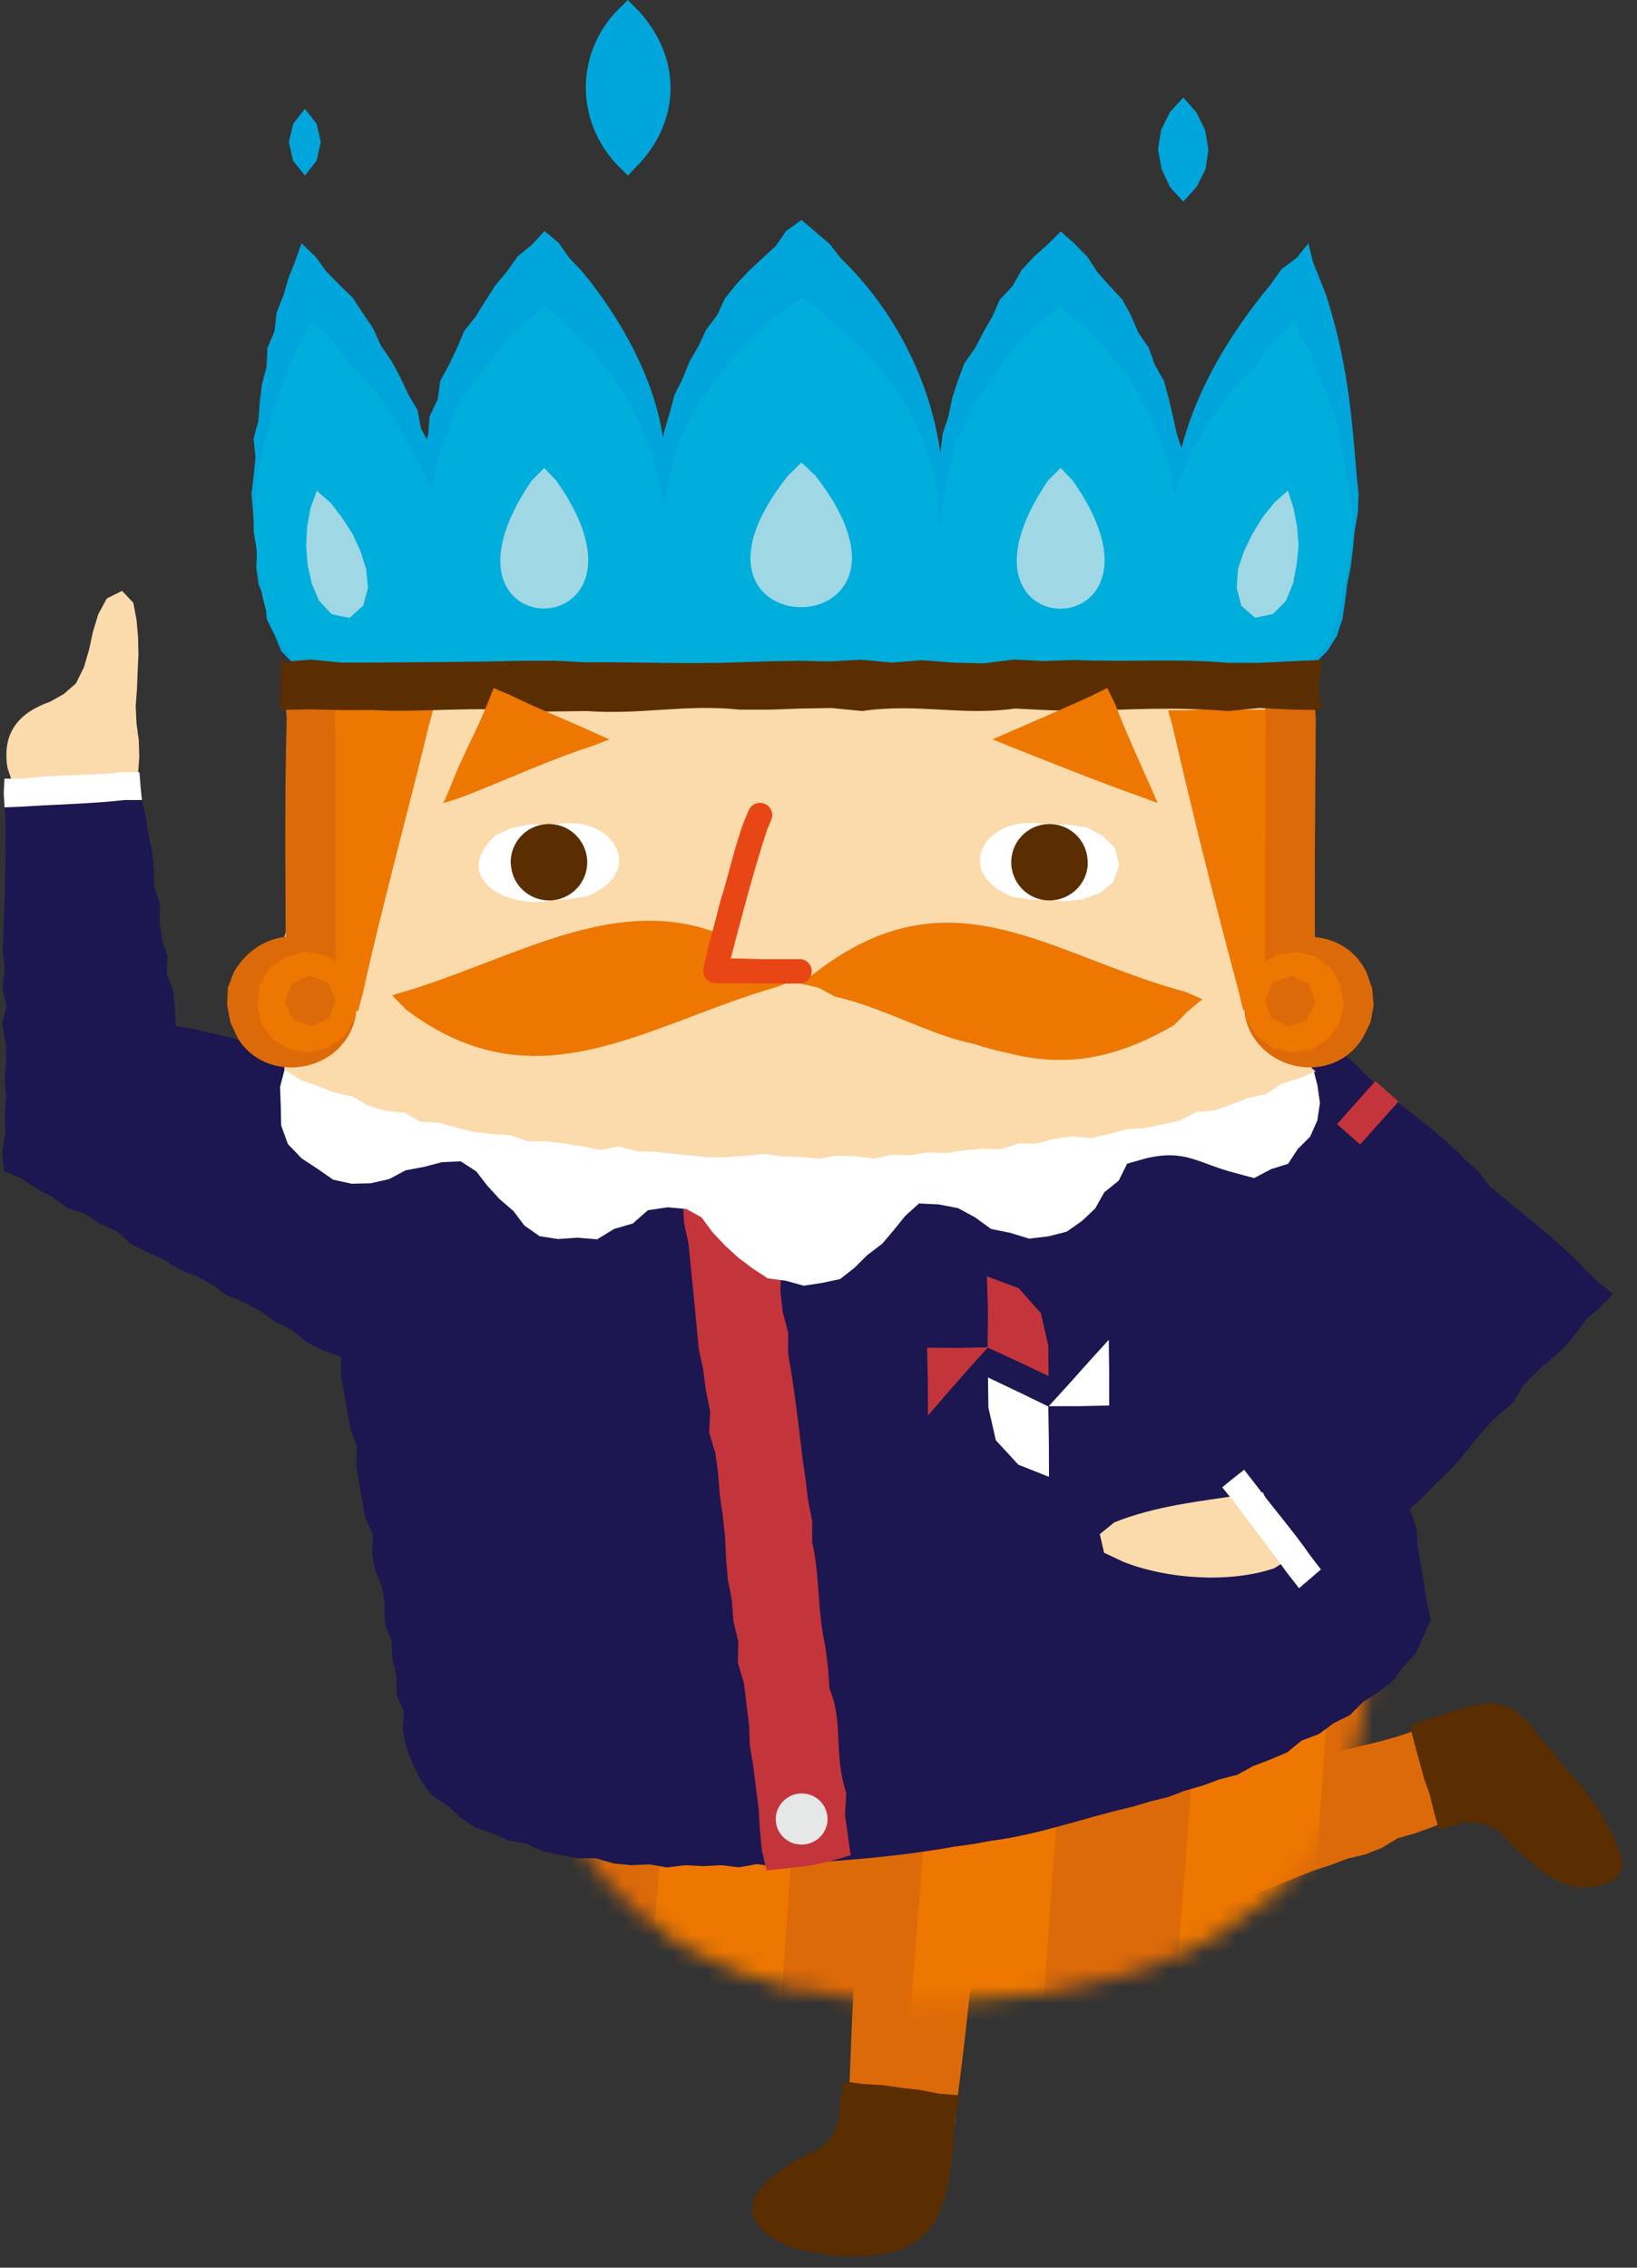 <svg width="96" height="133" viewBox="0 0 96 133" fill="none" xmlns="http://www.w3.org/2000/svg">
<rect x="0" y="0" width="96" height="133" fill="#333333" stroke="none"/>
<path fill-rule="evenodd" clip-rule="evenodd" d="M7.755 47.222L7.974 46.275L8.103 45.32L8.168 44.357L8.135 43.393L8.006 42.438L7.957 41.426L8.03 40.415L8.071 39.403L8.119 38.383L8.095 37.363L8.006 36.351L7.82 35.356L7.156 34.652L6.258 35.105L5.756 36.044L5.448 37.064L5.222 38.108L4.922 39.136L4.453 40.083L3.748 40.698L2.931 41.159C1.077 41.807 0.106 42.997 0.438 45.037L0.786 46.065L1.239 47.012L2.324 47.036L3.408 47.068L4.493 47.125L5.578 47.157L6.67 47.182L7.763 47.214" fill="#FBDAAC"/>
<path fill-rule="evenodd" clip-rule="evenodd" d="M56.005 124.595L54.969 124.563H53.901L52.856 124.296L51.78 124.417L50.728 124.166H49.651L49.789 123.122C49.983 117.335 50.299 111.159 50.736 105.371L50.825 104.384L51.82 104.36C53.569 104.53 55.325 104.643 57.098 104.732L58.166 104.829L58.069 105.881C57.324 111.774 56.895 117.683 56.078 123.559L56.013 124.587" fill="#DD6A08"/>
<path fill-rule="evenodd" clip-rule="evenodd" d="M49.481 122.07L49.295 123.13L49.214 124.199L48.874 125.194L48.146 125.987L47.223 126.4L46.349 126.902L45.531 127.493L44.746 128.124L44.196 128.974L44.115 129.978L44.69 130.804L45.539 131.427L46.519 131.848L47.563 132.074L48.615 132.261C54.581 132.803 55.568 130.407 55.949 125.21L56.046 124.053L56.264 122.887L55.099 122.798L53.982 122.58L52.857 122.45L51.731 122.288L50.59 122.224L49.489 122.07" fill="#5A2E00"/>
<path fill-rule="evenodd" clip-rule="evenodd" d="M84.926 101.057L85.314 102.036L85.695 103.04L86.1 104.036L86.569 105.007L86.836 105.978L85.978 106.488L84.958 106.779L83.971 107.168L82.975 107.524L81.955 107.816L81.041 108.374L80.061 108.763L79.025 109.005L78.038 109.386L77.026 109.71C74.719 110.624 72.453 111.596 70.13 112.462L69.158 112.899L68.106 113.255L67.79 112.211C67.329 110.511 66.957 108.819 66.39 107.144L66.091 106.116L67.159 105.865L68.179 105.484L69.272 105.379L70.267 104.918L71.336 104.732L72.396 104.521L73.424 104.181L74.492 103.971L75.52 103.639L76.556 103.331C78.499 102.571 80.927 102.279 82.813 101.551L83.874 101.3L84.918 101.065" fill="#DD6A08"/>
<path fill-rule="evenodd" clip-rule="evenodd" d="M84.392 107.33L85.833 106.869L86.95 106.942L87.945 107.387L88.706 108.253L89.564 109.03L90.454 109.767L91.442 110.358L92.543 110.722L93.684 110.641L94.752 110.236L95.149 109.435L94.963 108.528L94.599 107.662L94.121 106.796L93.619 105.938L93.028 105.145L92.405 104.376L91.733 103.647L91.142 102.846L90.309 101.923L89.548 100.928L88.706 100.24L87.702 99.883L86.634 99.997L85.582 100.223L84.618 100.555L83.647 100.863L82.692 101.219L82.943 102.239L83.226 103.251L83.501 104.271L83.85 105.266L84.1 106.302L84.392 107.33Z" fill="#5A2E00"/>
<mask id="mask0_8139_50403" style="mask-type:luminance" maskUnits="userSpaceOnUse" x="29" y="90" width="52" height="28">
<path d="M80.053 91.182L78.782 91.093L77.52 90.931C72.436 90.729 67.386 90.785 62.302 90.858L61.032 90.842L59.761 90.931C54.71 91.32 49.538 91.344 44.657 92.849L43.435 93.222L42.391 93.885L41.524 93.052C37.712 91.449 35.608 92.453 31.9 92.606L30.702 92.922L29.683 92.493L30.443 91.554L30.322 92.825L30.16 94.08L30.33 95.342C30.087 101.13 31.763 106.067 35.64 110.398L36.514 111.296L37.404 112.195L38.449 112.899L39.404 113.724L40.505 114.34L41.63 114.906L42.779 115.416L43.937 115.91L45.167 116.201L46.34 116.687L47.611 116.736L48.858 117.003L50.112 117.221L51.383 117.278L52.646 117.432H53.917L55.188 117.415L56.45 117.334L57.713 117.254C62.513 117.116 69.409 115.432 73.132 112.267L74.193 111.571L75.132 110.721C79.454 106.682 80.191 100.353 80.636 94.751L80.434 93.545L80.32 92.339L80.053 91.158" fill="white"/>
</mask>
<g mask="url(#mask0_8139_50403)">
<mask id="mask1_8139_50403" style="mask-type:luminance" maskUnits="userSpaceOnUse" x="-307" y="-526" width="556" height="787">
<path d="M248.673 -525.512H-306.537V260.126H248.673V-525.512Z" fill="white"/>
</mask>
<g mask="url(#mask1_8139_50403)">
<path fill-rule="evenodd" clip-rule="evenodd" d="M32.532 87.944L33.819 88.066L35.073 88.082L36.312 88.317C39.072 88.608 40.909 88.292 43.799 88.883L45.062 88.802L46.3 89.053C49.222 89.239 52.152 89.361 55.066 89.636L56.321 89.693L57.559 89.903L58.83 89.798C65.912 90.599 73.052 90.85 80.15 91.498H81.421L82.748 91.579L82.651 92.89L82.595 94.144L82.295 95.375L82.319 96.629L82.247 97.876L82.166 99.131L81.947 100.369L82.004 101.632L81.777 102.87L81.704 104.125V105.379L81.615 106.634L81.413 107.881C81.348 111.693 80.66 115.392 80.612 119.148L80.409 120.394V121.665L79.155 121.657L77.908 121.479H76.653C74.136 120.993 71.926 121.268 69.174 120.848H67.912L66.657 120.767C64.124 120.281 60.522 120.532 57.907 119.949L56.644 119.965L55.39 119.868L54.143 119.755L52.897 119.585C50.363 119.569 47.886 119.261 45.369 119.123L44.123 118.937L42.86 118.978C39.914 118.775 37.016 118.492 34.078 118.306L32.823 118.12L31.56 118.104L30.257 118.055L30.459 116.768L30.411 115.505C30.832 111.766 30.961 108.01 31.293 104.262L31.39 103.008L31.447 101.753C32.062 97.835 31.949 94.379 32.467 90.502L32.386 89.231L32.548 87.944" fill="#DD6A08"/>
<path fill-rule="evenodd" clip-rule="evenodd" d="M49.813 118.565L48.534 118.662L47.255 118.775L45.976 118.8L44.697 118.913L43.418 118.994L42.115 119.14L42.002 117.861C41.589 111.134 41.03 104.416 40.593 97.682L40.48 96.403L41.767 96.362L43.046 96.249L44.317 96.136L45.596 96.087L46.874 95.966L48.161 95.852L48.275 97.115C48.744 103.817 49.173 110.592 49.748 117.286L49.805 118.565" fill="#ED7700"/>
<path fill-rule="evenodd" clip-rule="evenodd" d="M63.233 90.3L64.504 90.429L65.783 90.502L67.062 90.583L68.349 90.632L69.627 90.753L70.882 90.898L70.801 92.121C70.145 101.308 69.409 110.47 68.761 119.641L68.656 120.92L67.353 120.847L66.082 120.718L64.803 120.645L63.524 120.515L62.237 120.459L60.95 120.337L61.031 119.075C61.857 109.896 62.367 100.725 63.176 91.554L63.233 90.3Z" fill="#DD6A08"/>
<path fill-rule="evenodd" clip-rule="evenodd" d="M78.734 87.637L79.972 87.718L81.251 87.815L82.53 87.888L83.809 88.017L85.088 88.147L86.383 88.179L86.262 89.434C85.671 98.612 84.772 107.775 84.238 116.962L84.125 118.249L82.83 118.063H81.543L80.272 117.966L78.993 117.861L77.714 117.707L76.451 117.61L76.516 116.379C77.196 107.217 77.941 98.03 78.572 88.859L78.734 87.645" fill="#DD6A08"/>
<path fill-rule="evenodd" clip-rule="evenodd" d="M55.576 89.733L56.839 89.766L58.109 89.903L59.38 90.041L60.659 90.138L61.938 90.259L63.233 90.3L63.152 91.562C62.472 100.733 61.655 109.92 61.096 119.091L60.934 120.321L59.672 120.265L58.401 120.087H57.122L55.851 119.892L54.564 119.836L53.301 119.739L53.358 118.508C54.014 109.329 54.88 100.175 55.422 90.988L55.576 89.749" fill="#ED7700"/>
<path fill-rule="evenodd" clip-rule="evenodd" d="M29.933 117.351L28.679 117.221L27.4 117.14L26.129 117.011L24.858 116.841L23.571 116.768L22.276 116.614L22.438 115.344C23.11 108.633 23.766 101.923 24.478 95.221L24.616 93.967L25.878 94.088L27.149 94.234L28.42 94.355L29.699 94.468L30.97 94.63L32.281 94.727L32.143 96.014C31.342 102.7 30.824 109.451 30.039 116.121L29.925 117.367" fill="#DD6A08"/>
<path fill-rule="evenodd" clip-rule="evenodd" d="M70.922 90.907L72.177 90.956L73.448 91.109L74.727 91.207L76.014 91.231L77.285 91.409L78.604 91.425L78.523 92.712C77.617 101.867 77.155 111.062 76.37 120.225L76.321 121.52L75.01 121.35L73.731 121.325L72.46 121.163L71.181 121.05L69.903 120.961L68.608 120.904L68.664 119.642C69.498 110.511 70.089 101.268 70.769 92.121L70.914 90.899" fill="#ED7700"/>
<path fill-rule="evenodd" clip-rule="evenodd" d="M47.886 89.126L50.444 89.361L51.723 89.385L52.994 89.547L54.273 89.668L55.535 89.733L55.471 90.963C54.726 100.126 54.151 109.329 53.318 118.484L53.253 119.722L51.998 119.649L50.727 119.52L49.448 119.496L48.178 119.318H46.891L45.62 119.172L45.652 117.925C46.446 108.811 47.125 99.551 47.765 90.405L47.886 89.142" fill="#DD6A08"/>
<path fill-rule="evenodd" clip-rule="evenodd" d="M40.238 88.559L41.517 88.592L42.787 88.794H44.066L45.337 88.988L46.616 89.069L47.862 89.166V90.389C47.061 99.519 46.422 108.738 45.766 117.909L45.661 119.204L44.349 119.099L43.079 118.953L41.808 118.824L40.521 118.8L39.25 118.638L37.923 118.621L38.068 117.334C38.789 108.156 39.396 98.985 40.197 89.814L40.246 88.559" fill="#ED7700"/>
</g>
</g>
<path fill-rule="evenodd" clip-rule="evenodd" d="M94.615 75.892L93.733 75.204L92.972 74.459C91.264 72.638 89.24 71.173 87.354 69.578L86.707 68.712L85.913 68C83.93 65.895 81.421 64.527 79.478 62.399L78.653 61.711L77.884 60.982L77.827 61.298L77.795 60.164L77.536 59.015L76.411 59.201L75.342 59.258L74.266 59.161C70.316 59.638 67.475 59.663 63.581 59.816L62.521 60.035L61.453 60.084C57.932 60.302 54.305 60.367 50.776 60.618L49.7 60.666L48.639 60.836L47.563 60.739L46.502 60.974C42.933 61.136 39.371 61.306 35.802 61.573L34.733 61.686L33.649 61.565H32.572L31.52 61.848L30.435 61.702L29.375 61.937L28.306 62.075L27.222 61.913L26.162 62.188L25.085 62.212L24 62.107L22.924 62.164L21.863 62.439L20.779 62.366L19.702 62.488L18.634 62.439L18.391 61.994C16.052 61.468 13.721 60.917 11.365 60.351L10.305 60.181L10.248 59.12L10.159 58.1L9.771 57.121L9.827 56.077L9.495 55.089L9.358 54.069L9.382 53.025L9.042 52.038L9.026 51.002L8.929 49.974L8.702 48.962L8.557 47.942L8.322 46.93L7.326 46.769C5.311 46.226 2.64 46.736 1.288 46.145L0.252 46.161L0.284 47.246L0.325 48.315C0.325 50.816 0.276 53.309 0.155 55.794L0.284 56.862L0.138 57.931L0.381 58.999L0.13 60.067L0.325 61.136L0.373 62.204L0.268 63.273L0.357 64.349L0.268 65.418L0.308 66.494L0.13 67.571L0.227 68.663L1.231 69.101L2.122 69.708L3.069 70.201L3.935 70.849L4.979 71.181L5.869 71.78L6.857 72.209L7.666 72.945L8.613 73.431L9.593 73.868L10.491 74.451L11.503 74.831L12.442 75.341L13.316 75.973L14.32 76.377L15.259 76.895L16.133 77.519L17.104 77.988L17.946 78.684L18.901 79.186L19.986 79.575V80.7L20.188 81.736L20.366 82.772L20.552 83.808L20.925 84.812L20.9 85.888L21.054 86.932L21.24 87.968L21.418 89.013L21.872 90L21.823 91.077L22.001 92.113L22.414 93.108L22.56 94.152V95.221L22.964 96.225L23.013 97.285L23.248 98.321V99.389L23.693 100.385L23.62 101.47L23.838 102.506L24.227 103.509L24.688 104.424L25.304 105.29L26.202 105.873L26.987 106.577L27.861 107.176L28.865 107.516L29.828 107.945L30.872 108.131L31.836 108.576L32.864 108.787L33.892 108.989H34.952L35.972 109.289L37.016 109.394L38.076 109.345L39.12 109.523L40.181 109.394L41.233 109.451L42.285 109.394L43.346 109.515L44.39 109.329L45.45 109.467L46.502 109.353L47.538 109.127L48.599 109.167C51.076 108.997 53.561 108.738 56.005 108.301L57.066 108.155L58.118 107.961C60.959 107.605 63.646 106.585 66.431 105.962L67.45 105.654L68.487 105.403L69.482 105.023L70.51 104.732L71.514 104.359L72.558 104.092L73.497 103.574L74.501 103.194L75.488 102.773L76.33 102.085L77.342 101.704L78.208 101.065L79.171 100.587L79.932 99.818L80.838 99.252L81.68 98.588L82.32 97.73L83.04 96.945L83.469 95.974L83.906 95.002L83.663 93.934L83.51 92.849L83.315 91.773L83.137 90.696L83.064 89.595L82.66 88.519L83.477 87.766L84.23 86.989C85.97 85.459 86.44 84.302 87.864 82.999L88.706 82.302L89.273 81.347C90.989 79.405 91.304 79.842 92.996 77.405L93.83 76.693L94.623 75.867" fill="#1C1651"/>
<path fill-rule="evenodd" clip-rule="evenodd" d="M49.918 108.803L48.744 109.143L47.482 109.418L46.195 109.572L44.956 109.694L44.681 108.544L44.56 107.314L44.487 106.075L44.333 104.845L44.179 103.623L43.977 102.409L43.928 101.17L43.775 99.948L43.629 98.726L43.273 97.528L43.297 96.273L43.006 95.067L42.917 93.837L42.682 92.623L42.577 91.384L42.52 90.146L42.39 88.916L42.212 87.693L42.115 86.455L41.953 85.233L41.589 84.027L41.646 82.772L41.395 81.558L41.241 80.328L40.974 79.113C40.788 77.033 40.585 75.018 40.375 72.945L40.116 71.723L40.043 70.477L39.784 69.182L41.16 69.125L42.423 68.842L43.71 68.688L44.956 68.372L45.159 69.57L45.175 70.809L45.515 72.015L45.482 73.269L45.822 74.467L45.766 75.722L45.903 76.944L46.219 78.15V79.397C46.583 81.428 46.826 83.484 47.061 85.524L47.239 86.746L47.385 87.977L47.627 89.191V90.437C48.089 92.436 47.911 94.371 48.404 96.581L48.558 97.803L48.647 99.041C49.481 101.041 48.866 102.781 49.627 105.169L49.554 106.432L49.724 107.662L49.886 108.819" fill="#C4343B"/>
<path fill-rule="evenodd" clip-rule="evenodd" d="M48.51 106.423C48.656 107.241 48.097 108.018 47.272 108.164C46.446 108.309 45.661 107.767 45.515 106.949C45.369 106.132 45.928 105.355 46.754 105.209C47.579 105.064 48.364 105.606 48.502 106.423" fill="#E6E7E7"/>
<path fill-rule="evenodd" clip-rule="evenodd" d="M16.707 62.658L16.424 63.75L16.465 64.876L16.489 66.017L16.886 67.102L17.687 67.935L18.618 68.55L19.541 69.19L20.617 69.424L21.726 69.4L22.811 69.157L23.79 68.639L24.866 68.437L25.911 68.162L27.02 68.113L27.934 68.704L28.582 69.546L29.302 70.331L30.112 71.027L30.751 71.877L31.641 72.5L32.718 72.67L33.851 72.589L35.017 72.686L36.012 72.079L37.113 71.756L37.995 70.979L39.145 70.809L40.254 70.906L41.144 71.4L41.767 72.249L42.504 73.034L43.297 73.763L44.139 74.394L45.029 74.977L46.082 75.115L47.134 75.406L48.202 75.244L49.263 75.018L50.121 74.346L50.865 73.609L51.739 72.945L52.436 72.12L53.091 71.311L53.893 70.582L55.05 70.639L56.183 70.857L57.187 71.4L58.118 72.079L59.243 72.306L60.352 72.646L61.501 72.508L62.562 72.233L63.452 71.61L64.229 70.873L64.755 69.934L65.605 69.246L66.099 68.251L67.151 67.951C69.523 67.369 70.227 68.227 72.453 68.801L73.546 69.093L74.549 68.567L75.537 68.259L76.103 67.393L76.832 66.664L77.253 65.717L77.406 64.689L77.261 63.661L77.018 62.698" fill="white"/>
<path fill-rule="evenodd" clip-rule="evenodd" d="M74.064 87.523L72.971 87.653C70.405 88.05 67.774 88.309 65.346 89.288L64.496 89.976L64.747 91.069L65.864 91.595C68.446 92.623 72.121 92.866 74.736 91.975L75.723 91.344L75.326 90.381L74.905 89.426L74.493 88.471L74.064 87.523Z" fill="#FBDAAC"/>
<path d="M76.176 93.141L75.512 92.291C74.476 90.858 73.4 89.466 72.339 88.05L71.675 87.232L72.315 86.706L72.963 86.204L73.602 87.022C74.638 88.422 75.852 89.806 76.832 91.223L77.463 92.048L76.192 93.141" fill="white"/>
<path d="M61.493 80.708L61.477 78.927L61.04 77.017L59.737 75.552L57.875 74.856L57.94 76.944L57.915 79.032L59.704 79.858L61.493 80.708Z" fill="#C4343B"/>
<path d="M57.948 79.016L56.159 79.057L54.37 79.04L54.41 81.04L54.419 83.023L55.576 81.679L56.75 80.344L57.948 79.016Z" fill="#C4343B"/>
<path d="M57.94 80.789L57.964 82.562L58.401 84.472L59.72 85.905L61.517 86.617L61.509 84.545L61.477 82.489L59.728 81.639L57.94 80.789Z" fill="white"/>
<path d="M61.501 82.473H63.274L65.046 82.432V80.506L65.022 78.579L63.848 79.874L62.683 81.178L61.501 82.473Z" fill="white"/>
<path d="M79.762 67.126L82.012 64.609L80.66 63.403L78.41 65.928L79.762 67.126Z" fill="#C4343B"/>
<path fill-rule="evenodd" clip-rule="evenodd" d="M17.112 41.143L17.185 42.284L17.298 43.353L17.08 44.413L17.209 45.482L17.153 46.55L16.91 47.61L17.015 48.687L16.772 49.747L16.805 50.816L16.886 51.892L16.959 52.961L16.942 54.029L16.635 55.098L16.619 56.174H16.748L16.651 57.267L16.724 58.352V59.436L16.878 60.521L16.635 61.605L16.675 62.706L17.598 63.33L18.618 63.686L19.605 64.082L20.658 64.301L21.596 64.843L22.616 65.151L23.693 65.256L24.656 65.79L25.741 65.847L26.777 66.13L27.813 66.397L28.881 66.51L29.95 66.583L30.978 66.94H32.054L33.107 67.069L34.159 67.239L35.211 67.441L36.304 67.239L37.348 67.53L38.416 67.547L39.477 67.668L40.537 67.773L41.605 67.879L42.682 67.862L43.751 67.789L44.827 67.676L45.895 67.83L46.972 67.854L48.041 67.951L49.109 67.773L50.177 67.814L51.254 67.959L52.314 67.717L53.383 67.757L54.443 67.579L55.511 67.62L56.572 67.458L57.632 67.377L58.701 67.401L59.737 67.061L60.805 67.077L61.841 66.786L62.894 66.64L63.986 66.753L65.022 66.519L66.05 66.235L67.119 66.162L68.163 65.952L69.199 65.717L70.162 65.216L71.231 65.126L72.226 64.762L73.222 64.39L74.266 64.163L75.156 63.556L76.176 63.249L77.164 62.828L76.929 62.69L76.994 61.597L77.261 60.505C77.034 57.987 77.058 55.47 76.856 52.945L76.969 51.868L76.702 50.824C76.929 48.307 76.136 45.652 76.419 43.361L76.379 42.292L76.16 41.216L75.075 41.313L74.007 41.2L72.939 41.354L71.87 41.184L70.802 41.41L69.733 41.321L68.665 41.378L67.596 41.232L66.528 41.062L65.459 41.418L64.391 41.159L63.322 41.07L62.254 41.151L61.186 41.362L60.117 41.297L59.049 41.111L57.98 41.313L56.912 41.087L55.843 41.208L54.775 41.103L53.706 41.305L52.638 41.192L51.57 41.07L50.501 41.167L49.433 41.386L48.356 41.224L47.288 41.143L46.219 41.216L45.151 41.127L44.082 41.224L43.014 41.321H41.937L40.861 41.224L39.792 41.151L38.724 41.038L37.656 41.273L36.579 41.135L35.502 41.216L34.434 41.37L33.358 41.03H32.281L31.204 41.354H30.136L29.067 41.103L27.991 41.337L26.922 41.135L25.846 41.095L24.77 41.054L23.693 41.127L22.616 41.192L21.54 41.264L20.463 41.151L19.387 41.289H18.302L17.153 41.127" fill="#FBDAAC"/>
<path d="M23.008 58.368L24.068 58.052C31.531 55.737 38.371 50.921 45.64 56.83L46.579 57.502L45.559 57.882C37.845 60.1 31.45 64.989 23.809 59.21L23 58.376" fill="#ED7700"/>
<path d="M70.51 58.595L69.498 58.166C61.517 56.021 55.811 50.913 47.862 57.008L46.972 57.688L48.024 57.939L48.971 58.457C51.731 59.048 54.492 60.699 57.09 61.217L58.15 61.541L59.235 61.792C62.829 62.674 65.702 61.938 68.843 60.133L69.636 59.331L70.51 58.603" fill="#ED7700"/>
<path fill-rule="evenodd" clip-rule="evenodd" d="M62.691 48.379L61.663 48.306L60.635 48.274C57.494 48.104 56.021 51.269 59.372 52.596L60.408 52.758L61.436 52.775L62.456 52.864L63.5 52.742L64.48 52.386L65.289 51.73L65.629 50.751L65.386 49.747L64.65 49.011L63.727 48.525L62.691 48.379Z" fill="white"/>
<path fill-rule="evenodd" clip-rule="evenodd" d="M63.792 50.678C63.735 51.917 62.683 52.864 61.436 52.807C60.198 52.75 59.243 51.698 59.307 50.46C59.364 49.229 60.416 48.266 61.655 48.331C62.893 48.396 63.84 49.44 63.784 50.678" fill="#5A2E00"/>
<path fill-rule="evenodd" clip-rule="evenodd" d="M31.059 48.355H32.087L33.115 48.282C36.231 48.08 37.809 51.293 34.369 52.58L33.341 52.734L32.313 52.799C29.82 53.349 26.348 51.512 29.068 48.986L30.023 48.557L31.051 48.355" fill="white"/>
<path fill-rule="evenodd" clip-rule="evenodd" d="M29.958 50.678C30.014 51.917 31.067 52.864 32.305 52.807C33.544 52.75 34.499 51.698 34.434 50.46C34.369 49.229 33.317 48.266 32.078 48.331C30.84 48.396 29.893 49.44 29.95 50.678" fill="#5A2E00"/>
<path fill-rule="evenodd" clip-rule="evenodd" d="M46.891 56.976H46.187C45.013 56.984 43.831 56.935 42.666 56.943H41.961L42.099 56.28C42.779 53.698 43.475 50.954 44.317 48.42L44.576 47.797" fill="#FBDAAC"/>
<path d="M46.883 56.255H46.179H45.483H44.778C44.066 56.255 43.362 56.191 42.65 56.223H41.953V56.935L42.658 57.081L42.795 56.434C43.467 53.876 44.163 51.18 44.981 48.679L45.232 48.08C45.385 47.716 45.215 47.295 44.843 47.141C44.479 46.988 44.058 47.166 43.904 47.53L43.645 48.153C43.062 49.683 42.747 51.286 42.253 52.824L42.083 53.479L41.913 54.135L41.743 54.782L41.565 55.43V55.454L41.403 56.118V56.134L41.257 56.798C41.217 57.008 41.265 57.227 41.403 57.397C41.541 57.567 41.743 57.664 41.953 57.664H42.658H42.666H43.362L44.058 57.68H44.778H45.474V57.688H46.179H46.187H46.891C47.288 57.68 47.603 57.356 47.603 56.96C47.603 56.563 47.279 56.247 46.883 56.247" fill="#E84715"/>
<path d="M17.323 41.629V41.637L19.111 41.629H17.323Z" fill="#DD6A08"/>
<path fill-rule="evenodd" clip-rule="evenodd" d="M13.324 58.967L13.51 59.946L13.923 60.853C15.598 63.686 20.196 62.957 20.86 59.59L20.933 58.595L20.803 57.599C19.573 54.321 15.493 53.965 13.712 57.016L13.356 57.955L13.324 58.959" fill="#DD6A08"/>
<path d="M17.371 41.677V42.673C17.331 47.513 17.315 52.443 17.355 57.267L17.299 58.327L17.898 58.926L18.448 59.525L19.694 59.347L21.006 59.29L21.289 58.214C22.422 53.026 23.879 47.837 25.126 42.649L25.401 41.621L24.405 41.556C22.592 41.775 20.261 41.499 18.343 41.669H17.371" fill="#ED7700"/>
<path fill-rule="evenodd" clip-rule="evenodd" d="M19.637 58.902L18.707 58.967L17.727 58.999L16.707 58.983L16.764 57.898C16.756 52.71 16.667 47.295 16.813 42.131L16.74 41.062L17.727 41.119L18.707 41.03L19.686 41.07L19.654 42.123C19.727 47.376 19.629 52.605 19.71 57.89L19.646 58.91" fill="#DD6A08"/>
<path fill-rule="evenodd" clip-rule="evenodd" d="M15.08 58.918L15.331 60.043L16.011 60.982L17.015 61.557L18.148 61.735L19.257 61.428L20.204 60.772L20.811 59.784L20.973 58.635L20.674 57.518L20.002 56.579L18.998 56.004L17.865 55.81L16.756 56.126L15.809 56.789L15.218 57.777L15.08 58.918Z" fill="#ED7700"/>
<path fill-rule="evenodd" clip-rule="evenodd" d="M16.707 58.789L17.193 59.825L18.27 60.197L19.297 59.711L19.678 58.643L19.2 57.607L18.124 57.218L17.096 57.712L16.707 58.789Z" fill="#DD6A08"/>
<path d="M76.54 41.629V41.637L74.759 41.629H76.54Z" fill="#DD6A08"/>
<path fill-rule="evenodd" clip-rule="evenodd" d="M80.555 58.967L80.377 59.946L79.94 60.837C78.159 63.791 73.659 62.812 73.011 59.582L72.914 58.587L73.076 57.599C74.185 54.361 78.677 54.005 80.134 57.024L80.466 57.963L80.555 58.959" fill="#DD6A08"/>
<path d="M76.516 41.661L76.597 42.681C76.483 47.497 76.629 52.459 76.483 57.275L76.605 58.344L75.949 58.91L75.431 59.598L74.16 59.396L72.898 59.242L72.655 58.206C71.271 53.034 69.968 47.853 68.778 42.649L68.502 41.661H69.458C71.465 41.532 73.497 41.702 75.52 41.572L76.508 41.669" fill="#ED7700"/>
<path fill-rule="evenodd" clip-rule="evenodd" d="M74.128 58.983L75.156 58.959H76.135L77.115 58.934L77.147 57.882C77.058 52.637 77.131 47.36 77.163 42.115L77.083 41.087L76.144 41.111L75.164 41.087L74.177 41.046L74.233 42.106C74.209 47.36 74.153 52.621 74.209 57.874L74.136 58.983" fill="#DD6A08"/>
<path fill-rule="evenodd" clip-rule="evenodd" d="M78.807 58.926L78.54 60.051L77.844 60.974L76.856 61.573L75.707 61.719L74.59 61.444L73.675 60.756L73.092 59.768L72.906 58.635L73.189 57.518L73.877 56.603L74.865 56.004L75.998 55.834L77.123 56.085L78.046 56.797L78.613 57.793L78.807 58.926Z" fill="#ED7700"/>
<path fill-rule="evenodd" clip-rule="evenodd" d="M77.147 58.789L76.654 59.809L75.585 60.205L74.557 59.712L74.185 58.643L74.671 57.615L75.739 57.235L76.775 57.712L77.147 58.789Z" fill="#DD6A08"/>
<path d="M31.916 13.566L31.196 14.351L30.354 15.039L29.731 15.921L29.043 16.747L28.46 17.654L27.893 18.568L27.222 19.418L26.801 20.414L26.339 21.385L25.821 22.34L25.668 23.425L25.198 24.412L25.109 25.497L24.769 26.533L24.721 27.61L24.696 28.686V29.763L24.785 30.823L24.939 31.875L25.142 32.944L25.66 33.899L26.307 34.765L27.1 35.493L27.942 36.149L28.776 36.853L29.812 37.177L30.856 37.412L31.924 37.444L32.985 37.347L34.069 37.274L35.081 36.869L35.915 36.157L36.862 35.615L37.599 34.805L38.197 33.891L38.659 32.911L38.934 31.867L39.047 30.799L39.282 29.738L39.315 28.654L39.015 27.593L38.975 26.517C38.675 22.696 36.522 18.803 34.118 15.897L33.373 15.12L32.75 14.23L31.924 13.55" fill="#00A6DB"/>
<path d="M62.205 13.574L62.999 14.278L63.759 15.047L64.35 15.954L65.063 16.763L65.807 17.556L66.325 18.503L66.746 19.499L67.361 20.389L67.726 21.401L68.26 22.348L68.543 23.392L68.786 24.436L69.021 25.481L69.369 26.517V27.601C70.194 31.398 68.155 35.979 64.358 37.306L63.282 37.484L62.205 37.638L61.121 37.501L60.077 37.225C57.09 36.521 53.876 31.689 55.018 28.67L55.115 27.601L55.155 26.525L55.277 25.456L55.617 24.428L55.835 23.368L56.167 22.34L56.539 21.328L57.171 20.438L57.664 19.491L58.199 18.56L58.636 17.564L59.38 16.779L59.915 15.832L60.651 15.039L61.461 14.319L62.213 13.566" fill="#00A6DB"/>
<path d="M76.718 14.23L76.993 15.347L77.39 16.342L77.779 17.338C78.977 21.11 79.244 23.991 79.559 27.885L79.673 28.961L79.632 30.038L79.446 31.106L79.341 32.175L79.211 33.243L79.009 34.255L78.879 35.283L78.726 36.303L78.402 37.29L77.852 38.164L77.147 38.877L76.257 39.338L75.221 39.419L74.193 38.966L73.246 38.399L72.25 37.897L71.425 37.153L70.542 36.465L69.984 35.477L69.385 34.554L68.883 33.583L68.389 32.579L68.333 31.471L68.276 30.362L68.567 29.309L68.6 28.209L69.029 27.197L69.32 26.153C70.259 22.632 72.21 19.475 74.517 16.682L75.148 15.792L76.03 15.136L76.759 14.238" fill="#00A6DB"/>
<path d="M17.679 14.27L17.315 15.314L16.918 16.31L16.618 17.338L16.222 18.342L16.1 19.418L15.68 20.422L15.631 21.506L15.364 22.543L15.234 23.611L15.153 24.68L14.87 25.732L14.983 26.816L14.878 27.885L14.749 28.961L14.838 30.038L14.911 31.114L15.089 32.175L15.024 33.267L15.17 34.287L15.574 35.267L15.639 36.311L16.1 37.242L16.497 38.189L17.209 38.934L18.14 39.354L19.16 39.298L20.139 39.039L21.046 38.577L21.896 38.027L22.633 37.323L23.458 36.716L24.098 35.922L24.688 35.105L25.255 34.263L25.838 33.405L26 32.385L26.242 31.39L26.113 30.362L25.927 29.293L25.846 28.201L25.579 27.14L25.215 26.112L24.688 25.141L24.486 24.056L23.928 23.109L23.474 22.13L22.956 21.167L22.341 20.276L21.888 19.273L21.281 18.374L20.682 17.459L19.897 16.698L19.136 15.921L18.488 15.039L17.679 14.27Z" fill="#00A6DB"/>
<path d="M46.996 12.91L46.114 13.533L45.491 14.432L44.705 15.152L43.92 15.881L43.184 16.666L42.512 17.5L42.059 18.487L41.411 19.337L40.958 20.308L40.423 21.231L40.027 22.219L39.549 23.182L39.274 24.218L38.967 25.246L38.732 26.298L38.708 27.375C37.761 31.689 40.448 36.367 44.875 37.282L45.944 37.428L47.02 37.476H48.105L49.141 37.177C53.447 36.165 55.754 32.676 55.519 28.443L55.268 27.391L55.115 26.339C54.483 22.162 52.371 18.099 49.319 15.16L48.655 14.31L47.838 13.614L47.02 12.918" fill="#00A6DB"/>
<path d="M75.278 31.033H18.585V39.403H75.278V31.033Z" fill="#00AEDC"/>
<path d="M36.822 0L36.126 0.688C33.738 3.246 33.795 7.074 36.126 9.6L36.822 10.296L37.502 9.584C39.946 6.929 39.906 3.375 37.51 0.704L36.822 0.008" fill="#00A6DB"/>
<path d="M69.393 5.723L68.608 6.581L68.09 7.625L67.912 8.774L68.122 9.915L68.608 10.968L69.393 11.826L70.17 10.96L70.696 9.924L70.866 8.774L70.672 7.633L70.162 6.589L69.393 5.723Z" fill="#00A6DB"/>
<path d="M17.881 6.386L17.193 7.26L16.942 8.337L17.185 9.422L17.881 10.296L18.569 9.422L18.812 8.337L18.569 7.26L17.881 6.386Z" fill="#00A6DB"/>
<path d="M31.916 17.961L31.172 18.617L30.378 19.272L29.601 19.96L29.067 20.859L28.403 21.644L27.756 22.445L27.173 23.295L26.671 24.194L26.38 25.189L25.943 26.12L25.7 27.116L25.417 28.103L25.271 29.115L25.077 30.127C24.623 33.203 26.752 36.602 29.885 37.145L30.872 37.444L31.9 37.622L32.961 37.557C42.649 35.493 38.715 23.805 33.414 19.313L32.702 18.56L31.9 17.961" fill="#00AEDC"/>
<path d="M31.917 27.448L31.18 28.192C24.259 38.286 39.598 38.084 32.637 28.209L31.917 27.448Z" fill="#A0D7E5"/>
<path d="M62.205 17.929L62.926 18.641L63.711 19.305C68.778 23.838 72.736 35.404 63.258 37.525L62.214 37.444L61.177 37.355L60.125 37.274C57.066 36.262 54.799 33.454 55.204 30.119L55.374 29.099L55.576 28.087L55.843 27.091L55.989 26.047L56.523 25.149L56.936 24.202L57.446 23.303L58.037 22.453L58.644 21.612L59.211 20.737L59.939 20.001L60.667 19.264L61.428 18.56L62.221 17.921" fill="#00AEDC"/>
<path d="M62.205 27.44L62.926 28.209C69.863 38.116 54.564 38.286 61.461 28.184L62.205 27.44Z" fill="#A0D7E5"/>
<path d="M75.885 18.779L76.338 19.839L76.88 20.762L77.164 21.806C78.467 24.048 78.936 27.48 79.301 30.046L79.317 31.123L79.187 32.191C78.629 34.644 78.815 38.14 76.022 39.273H75.027L73.958 39.055L72.979 38.569L72.064 37.978C69.701 36.562 67.232 33.81 68.414 30.823L68.608 29.738L68.989 28.71C69.701 26.298 71.838 23.101 73.699 21.353L74.379 20.479L75.132 19.677L75.893 18.779" fill="#00AEDC"/>
<path d="M18.31 18.884L17.784 19.807L17.339 20.778L16.861 21.733C15.866 24.979 15.064 26.444 14.919 30.038L14.87 31.114L15.04 32.183C15.21 34.619 15.639 38.084 18.189 39.176L19.152 39.274L20.237 39.104L21.232 38.626L22.155 38.035C24.51 36.052 26.704 34.255 25.886 30.791L25.498 29.755L25.288 28.67C24.009 26.072 22.73 23.312 20.48 21.353L19.832 20.454L19.128 19.605L18.31 18.876" fill="#00AEDC"/>
<path d="M46.996 17.443L46.179 18.107L45.272 18.73L44.52 19.531C42.205 21.725 39.898 24.493 39.38 27.731L39.145 28.791L38.862 29.86C38.4 33.761 41.411 36.424 44.932 37.209L45.944 37.509L46.996 37.412L48.057 37.509L49.068 37.201L50.113 37.039L51.068 36.594L51.934 36.003L52.897 35.542L53.634 34.781L54.313 33.964L54.678 32.968L55.131 32.013V30.953L55.018 29.86L54.921 28.775C54.492 25.489 52.112 21.563 49.489 19.507L48.664 18.795L47.879 18.026L46.996 17.435" fill="#00AEDC"/>
<path d="M46.996 27.124L46.195 27.917C38.06 38.165 55.867 38.197 47.814 27.893L46.996 27.124Z" fill="#A0D7E5"/>
<path d="M77.439 41.645L75.634 41.613L73.845 41.524L72.056 41.702C68.511 41.443 66.52 41.613 63.096 41.71L61.307 41.645L59.518 41.556C56.353 42.001 53.86 41.224 50.558 41.702L48.761 41.524L46.964 41.556L45.175 41.621H43.378C40.157 41.281 37.615 41.937 34.402 41.702L32.605 41.726L30.808 41.75C28.258 41.378 24.632 41.815 21.823 41.645H20.026L18.221 41.605L16.424 41.637L16.473 40.221L16.457 38.836L18.221 38.683L20.01 38.861H21.799C24.786 38.836 27.772 38.828 30.759 38.755H32.548L34.337 38.844C37.324 38.82 40.31 38.958 43.297 38.844L45.094 38.788L46.891 38.755L48.68 38.796L50.477 38.691L52.274 38.861L54.071 38.723L55.868 38.861L57.664 38.909L59.461 38.683L61.258 38.772L63.055 38.707C66.058 38.853 69.134 38.61 72.04 38.877H73.837L75.642 38.788L77.512 38.707L77.366 40.212L77.455 41.645" fill="#5A2E00"/>
<path d="M25.992 47.117L26.404 46.186C26.979 44.592 27.902 42.973 28.549 41.362L28.946 40.35L29.933 40.771C31.601 41.589 33.082 42.163 34.75 42.924L35.737 43.369L34.742 43.75C32.16 44.583 29.545 45.814 26.955 46.801L25.983 47.109" fill="#ED7700"/>
<path d="M67.896 47.117L67.491 46.178C66.843 44.721 65.953 42.786 65.411 41.321L64.933 40.35L63.97 40.828C62.367 41.556 60.757 42.252 59.146 42.956L58.207 43.361L59.138 43.742C61.736 44.77 64.302 45.814 66.941 46.745L67.896 47.101" fill="#ED7700"/>
<path d="M18.577 28.783L18.205 29.811L18.011 30.904L17.954 32.021L18.043 33.122L18.278 34.215L18.699 35.218L19.443 36.02L20.496 36.238L21.297 35.526L21.58 34.482L21.475 33.389L21.143 32.328L20.674 31.317L20.075 30.386L19.403 29.504L18.577 28.783Z" fill="#A0D7E5"/>
<path d="M75.528 28.767L75.86 29.819L76.071 30.912L76.152 32.021L76.038 33.122L75.828 34.215L75.415 35.234L74.654 36.011L73.602 36.23L72.801 35.534L72.525 34.482L72.598 33.381L72.954 32.328L73.44 31.325L74.015 30.378L74.703 29.512L75.528 28.767Z" fill="#A0D7E5"/>
<path d="M0.268 45.668H1.401C3.271 45.392 5.181 45.53 7.067 45.295H8.176L8.241 46.097L8.322 46.922H7.318C5.319 47.149 3.287 47.173 1.28 47.311L0.268 47.351L0.219 46.518L0.26 45.676" fill="white"/>
</svg>
